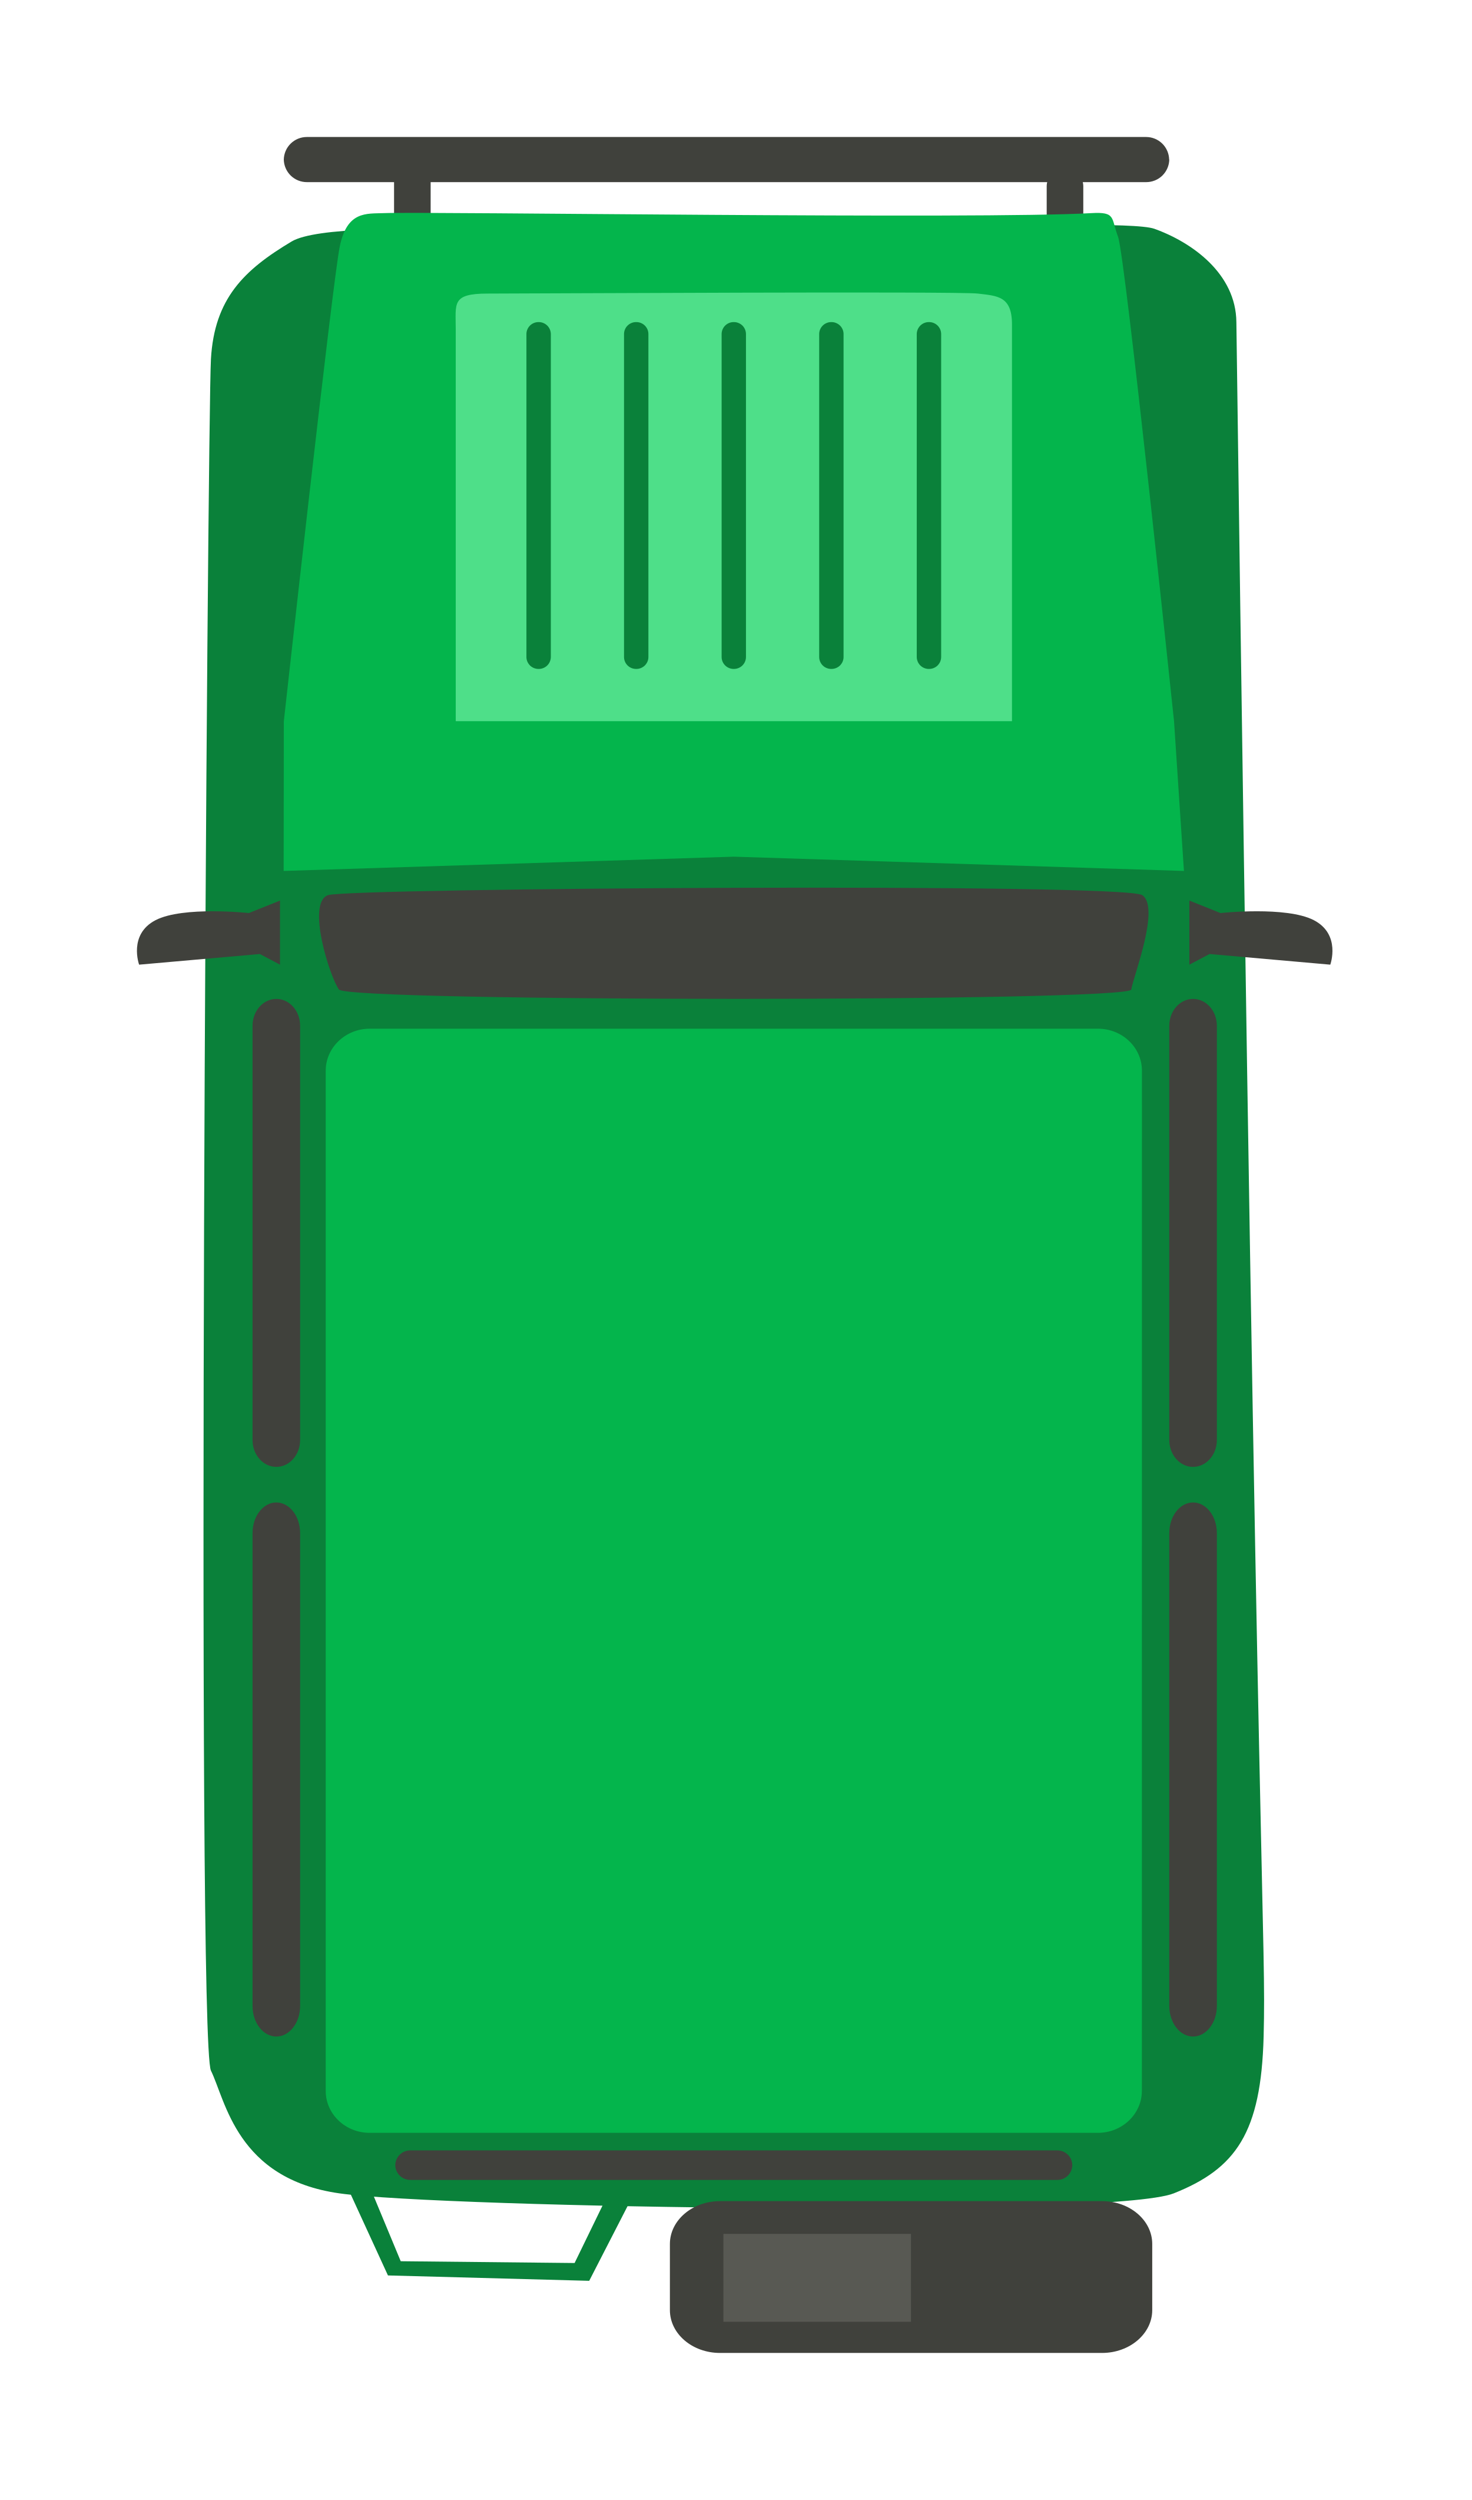 <svg xmlns="http://www.w3.org/2000/svg" width="43" height="73" viewBox="0 0 43 73" fill="none">
  <g filter="url(#filter0_d_13_19048)">
    <path d="M31.157 1.659C31.153 1.835 31.081 2.002 30.955 2.126C30.829 2.249 30.66 2.318 30.484 2.318H5.963C5.787 2.318 5.618 2.249 5.492 2.126C5.366 2.002 5.294 1.835 5.29 1.659C5.294 1.483 5.366 1.315 5.492 1.192C5.618 1.069 5.787 1 5.963 1H30.48C30.656 1 30.825 1.069 30.951 1.192C31.077 1.315 31.149 1.483 31.153 1.659H31.157Z" fill="#40413C"/>
    <path d="M9.58 3.739C9.579 3.809 9.564 3.877 9.537 3.94C9.509 4.004 9.47 4.062 9.42 4.11C9.37 4.158 9.312 4.196 9.247 4.222C9.183 4.247 9.114 4.26 9.045 4.259C8.905 4.261 8.771 4.207 8.671 4.109C8.57 4.012 8.513 3.879 8.511 3.739V2.179C8.512 2.11 8.527 2.042 8.554 1.978C8.581 1.914 8.621 1.857 8.67 1.808C8.72 1.76 8.778 1.722 8.843 1.696C8.907 1.671 8.976 1.658 9.045 1.659C9.185 1.657 9.32 1.711 9.42 1.808C9.52 1.906 9.578 2.039 9.58 2.179V3.739Z" fill="#40413C"/>
    <path d="M28.645 3.992C28.643 4.062 28.629 4.13 28.602 4.193C28.574 4.257 28.534 4.315 28.485 4.363C28.435 4.411 28.376 4.449 28.312 4.475C28.248 4.5 28.179 4.513 28.11 4.512C28.041 4.513 27.972 4.5 27.908 4.475C27.843 4.449 27.785 4.411 27.735 4.363C27.686 4.314 27.646 4.257 27.619 4.193C27.591 4.13 27.577 4.061 27.576 3.992V2.432C27.577 2.363 27.591 2.295 27.619 2.231C27.646 2.167 27.686 2.11 27.735 2.061C27.785 2.013 27.843 1.975 27.907 1.949C27.972 1.924 28.041 1.911 28.11 1.912C28.25 1.91 28.384 1.964 28.485 2.061C28.585 2.159 28.642 2.292 28.645 2.432V3.992Z" fill="#40413C"/>
    <path d="M16.53 4.051C16.53 4.051 6.912 3.219 5.519 4.051C4.126 4.883 3.264 5.715 3.162 7.483C3.06 9.251 2.729 56.578 3.162 57.46C3.595 58.343 3.915 60.618 6.913 61.043C9.912 61.468 29.471 61.767 31.288 61.043C33.105 60.32 33.839 59.276 33.913 56.464C33.989 53.468 33.747 53.461 33.117 6.408C33.106 4.987 31.818 4.074 30.723 3.681C29.628 3.287 16.53 4.051 16.53 4.051Z" fill="#0A813A"/>
    <path d="M5.286 22.43L18.435 22.014L31.585 22.43L31.296 18.061C31.296 18.061 29.872 4.471 29.661 3.916C29.451 3.361 29.607 3.181 28.877 3.223C25.694 3.407 9.438 3.174 8.209 3.223C7.706 3.243 7.14 3.154 6.926 4.193C6.711 5.233 5.291 18.061 5.291 18.061L5.286 22.43Z" fill="#04B54C"/>
    <path d="M30.356 58.053C30.356 58.726 29.779 59.276 29.073 59.276H7.798C7.089 59.276 6.515 58.729 6.515 58.053V28.262C6.515 27.588 7.092 27.037 7.798 27.037H29.074C29.783 27.037 30.358 27.585 30.358 28.262L30.356 58.053Z" fill="#04B54C"/>
    <path d="M26.562 18.057H10.313V6.611C10.313 5.849 10.189 5.572 11.249 5.572C12.309 5.572 24.994 5.502 25.565 5.572C26.135 5.641 26.562 5.641 26.562 6.473V18.057Z" fill="#4EDF89"/>
    <path d="M13.091 16.186C13.09 16.232 13.08 16.277 13.062 16.32C13.044 16.362 13.017 16.401 12.984 16.433C12.951 16.465 12.912 16.49 12.869 16.507C12.826 16.524 12.78 16.533 12.734 16.532C12.688 16.532 12.642 16.524 12.599 16.507C12.556 16.49 12.517 16.465 12.484 16.433C12.451 16.4 12.425 16.362 12.406 16.32C12.388 16.277 12.378 16.232 12.378 16.186V6.752C12.378 6.706 12.388 6.66 12.406 6.618C12.424 6.575 12.451 6.537 12.484 6.504C12.517 6.472 12.556 6.447 12.599 6.43C12.642 6.412 12.688 6.404 12.734 6.405C12.78 6.404 12.826 6.412 12.869 6.43C12.912 6.447 12.951 6.472 12.984 6.504C13.017 6.537 13.044 6.575 13.062 6.617C13.08 6.66 13.09 6.706 13.091 6.752V16.186Z" fill="#0A813A"/>
    <path d="M15.941 16.186C15.941 16.232 15.931 16.277 15.913 16.32C15.894 16.362 15.868 16.401 15.835 16.433C15.802 16.465 15.762 16.49 15.72 16.507C15.677 16.524 15.631 16.533 15.585 16.532C15.538 16.532 15.493 16.524 15.45 16.507C15.407 16.49 15.368 16.465 15.335 16.433C15.302 16.4 15.275 16.362 15.257 16.32C15.239 16.277 15.229 16.232 15.229 16.186V6.752C15.229 6.706 15.239 6.66 15.257 6.618C15.275 6.575 15.301 6.537 15.335 6.504C15.368 6.472 15.407 6.447 15.45 6.43C15.492 6.412 15.538 6.404 15.585 6.405C15.631 6.404 15.677 6.412 15.72 6.43C15.763 6.447 15.802 6.472 15.835 6.504C15.868 6.537 15.895 6.575 15.913 6.617C15.931 6.66 15.941 6.706 15.941 6.752V16.186Z" fill="#0A813A"/>
    <path d="M18.791 16.186C18.791 16.232 18.781 16.277 18.763 16.32C18.745 16.362 18.718 16.4 18.685 16.433C18.652 16.465 18.613 16.49 18.57 16.507C18.527 16.524 18.482 16.532 18.436 16.532C18.389 16.532 18.344 16.524 18.301 16.507C18.258 16.49 18.219 16.465 18.186 16.433C18.153 16.4 18.126 16.362 18.108 16.32C18.09 16.277 18.08 16.232 18.08 16.186V6.752C18.08 6.706 18.09 6.66 18.108 6.618C18.126 6.575 18.152 6.537 18.186 6.504C18.218 6.472 18.258 6.447 18.3 6.43C18.343 6.412 18.389 6.404 18.436 6.405C18.482 6.404 18.527 6.412 18.57 6.43C18.613 6.447 18.652 6.472 18.686 6.504C18.718 6.537 18.745 6.575 18.763 6.618C18.781 6.66 18.791 6.706 18.791 6.752V16.186Z" fill="#0A813A"/>
    <path d="M21.642 16.186C21.642 16.232 21.632 16.277 21.614 16.32C21.596 16.362 21.569 16.4 21.536 16.433C21.503 16.465 21.464 16.49 21.421 16.507C21.378 16.524 21.332 16.532 21.286 16.532C21.24 16.533 21.194 16.524 21.151 16.507C21.108 16.49 21.069 16.465 21.036 16.433C21.003 16.401 20.977 16.362 20.958 16.32C20.94 16.277 20.93 16.232 20.93 16.186V6.752C20.93 6.706 20.94 6.66 20.958 6.617C20.977 6.575 21.003 6.537 21.036 6.504C21.069 6.472 21.108 6.447 21.151 6.43C21.194 6.412 21.24 6.404 21.286 6.405C21.333 6.404 21.378 6.412 21.421 6.43C21.464 6.447 21.503 6.472 21.536 6.504C21.57 6.537 21.596 6.575 21.614 6.618C21.632 6.66 21.642 6.706 21.642 6.752V16.186Z" fill="#0A813A"/>
    <path d="M24.493 16.186C24.492 16.232 24.483 16.277 24.465 16.32C24.446 16.362 24.42 16.4 24.387 16.433C24.354 16.465 24.315 16.49 24.272 16.507C24.229 16.524 24.183 16.532 24.137 16.532C24.091 16.533 24.045 16.524 24.002 16.507C23.959 16.49 23.92 16.465 23.887 16.433C23.854 16.401 23.827 16.362 23.809 16.32C23.791 16.277 23.781 16.232 23.78 16.186V6.752C23.781 6.706 23.791 6.66 23.809 6.617C23.827 6.575 23.854 6.537 23.887 6.504C23.92 6.472 23.959 6.447 24.002 6.43C24.045 6.412 24.091 6.404 24.137 6.405C24.183 6.404 24.229 6.412 24.272 6.43C24.315 6.447 24.354 6.472 24.387 6.504C24.42 6.537 24.447 6.575 24.465 6.618C24.483 6.66 24.493 6.706 24.493 6.752V16.186Z" fill="#0A813A"/>
    <path d="M6.582 23.137C5.946 23.362 6.635 25.529 6.902 25.893C7.168 26.256 29.994 26.257 30.047 25.893C30.1 25.528 30.902 23.5 30.368 23.137C29.834 22.773 7.169 22.929 6.582 23.137Z" fill="#40413C"/>
    <path d="M31.744 23.296V25.167L32.333 24.856L35.86 25.167C35.86 25.167 36.181 24.283 35.379 23.868C34.577 23.452 32.653 23.66 32.653 23.66L31.744 23.296Z" fill="#40413C"/>
    <path d="M5.179 23.296V25.167L4.591 24.856L1.064 25.167C1.064 25.167 0.742 24.283 1.544 23.868C2.347 23.452 4.27 23.66 4.27 23.66L5.179 23.296Z" fill="#40413C"/>
    <path d="M28.324 60.219C28.323 60.276 28.311 60.333 28.289 60.386C28.266 60.439 28.233 60.487 28.192 60.527C28.151 60.567 28.102 60.599 28.049 60.62C27.995 60.641 27.938 60.652 27.881 60.651H8.99C8.933 60.652 8.876 60.641 8.822 60.62C8.769 60.599 8.72 60.567 8.679 60.527C8.638 60.487 8.605 60.439 8.582 60.386C8.56 60.333 8.548 60.276 8.547 60.219C8.549 60.103 8.596 59.993 8.679 59.912C8.762 59.831 8.874 59.787 8.99 59.788H27.881C27.997 59.787 28.108 59.831 28.192 59.912C28.275 59.993 28.323 60.103 28.324 60.219Z" fill="#40413C"/>
    <path d="M5.767 39.047C5.767 39.48 5.456 39.831 5.072 39.831C4.688 39.831 4.377 39.48 4.377 39.047V26.951C4.377 26.518 4.689 26.167 5.072 26.167C5.457 26.167 5.767 26.518 5.767 26.951V39.047Z" fill="#40413C"/>
    <path d="M5.767 55.57C5.767 56.064 5.456 56.464 5.072 56.464C4.688 56.464 4.377 56.064 4.377 55.57V41.763C4.377 41.27 4.689 40.87 5.072 40.87C5.457 40.87 5.767 41.27 5.767 41.763V55.57Z" fill="#40413C"/>
    <path d="M32.547 39.047C32.547 39.48 32.235 39.831 31.851 39.831C31.467 39.831 31.157 39.48 31.157 39.047V26.951C31.157 26.518 31.468 26.167 31.851 26.167C32.236 26.167 32.547 26.518 32.547 26.951V39.047Z" fill="#40413C"/>
    <path d="M32.547 55.57C32.547 56.064 32.235 56.464 31.851 56.464C31.467 56.464 31.157 56.064 31.157 55.57V41.763C31.157 41.27 31.468 40.87 31.851 40.87C32.236 40.87 32.547 41.27 32.547 41.763V55.57Z" fill="#40413C"/>
    <path d="M30.659 64.452C30.659 65.141 30.002 65.703 29.192 65.703H18.034C17.224 65.703 16.569 65.144 16.569 64.452V62.521C16.569 61.832 17.224 61.27 18.034 61.27H29.192C30.002 61.27 30.659 61.829 30.659 62.521V64.452Z" fill="#40413C"/>
    <path d="M23.611 62.227H18.132V64.793H23.611V62.227Z" fill="#585953"/>
    <path d="M7.21 60.996L8.333 63.44L14.212 63.597L15.495 61.1H14.747L13.785 63.077L8.706 63.025L7.798 60.84L7.05 60.685L7.21 60.996Z" fill="#0A813A"/>
  </g>
  <defs>
    <filter id="filter0_d_13_19048" x="0" y="0" width="42.924" height="72.703" filterUnits="userSpaceOnUse" color-interpolation-filters="sRGB">
      <feFlood flood-opacity="0" result="BackgroundImageFix"/>
      <feColorMatrix in="SourceAlpha" type="matrix" values="0 0 0 0 0 0 0 0 0 0 0 0 0 0 0 0 0 0 127 0" result="hardAlpha"/>
      <feOffset dx="3" dy="3"/>
      <feGaussianBlur stdDeviation="2"/>
      <feComposite in2="hardAlpha" operator="out"/>
      <feColorMatrix type="matrix" values="0 0 0 0 0 0 0 0 0 0 0 0 0 0 0 0 0 0 0.25 0"/>
      <feBlend mode="normal" in2="BackgroundImageFix" result="effect1_dropShadow_13_19048"/>
      <feBlend mode="normal" in="SourceGraphic" in2="effect1_dropShadow_13_19048" result="shape"/>
    </filter>
  </defs>
</svg>